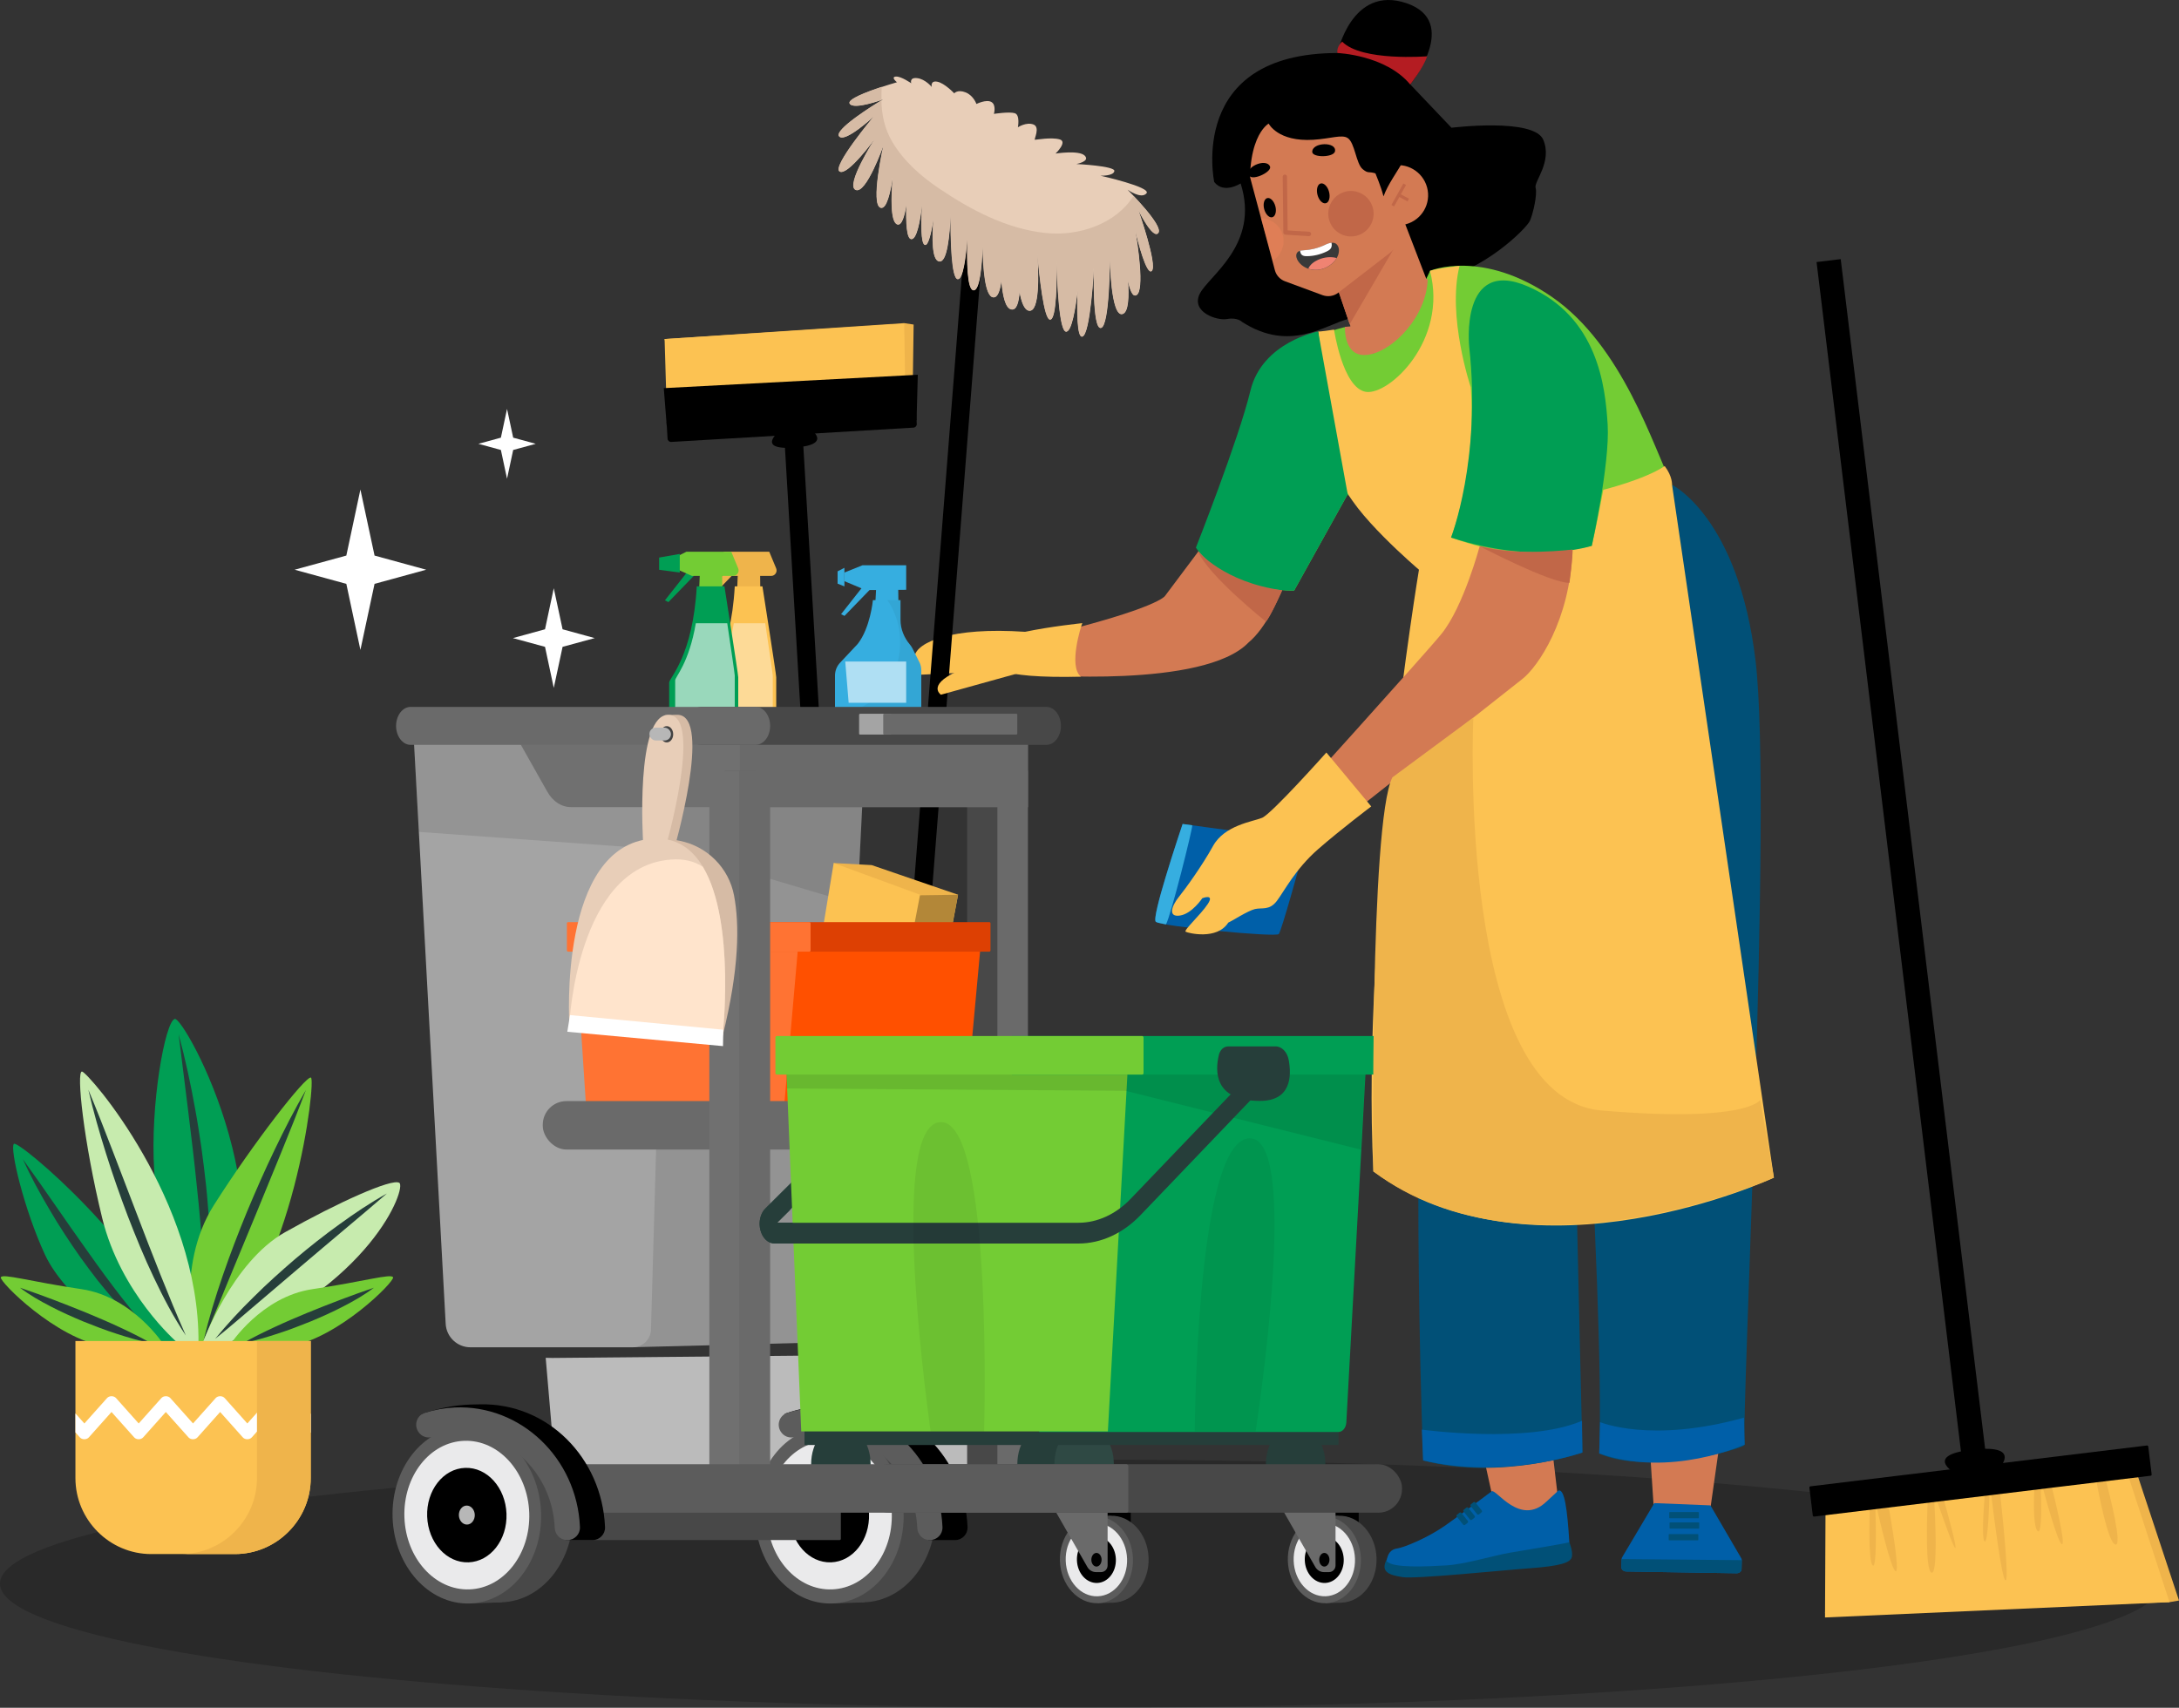 <?xml version="1.0" encoding="UTF-8"?><svg id="Layer_2" xmlns="http://www.w3.org/2000/svg" xmlns:xlink="http://www.w3.org/1999/xlink" viewBox="0 0 318.92 250"><rect x="0" y="0" width="318.92" height="250" fill="#333333" stroke="none"/><defs><style>.cls-1{fill:#f08459;}.cls-1,.cls-2,.cls-3,.cls-4,.cls-5,.cls-6,.cls-7,.cls-8,.cls-9,.cls-10,.cls-11,.cls-12,.cls-13,.cls-14,.cls-15,.cls-16,.cls-17,.cls-18,.cls-19,.cls-20,.cls-21,.cls-22,.cls-23,.cls-24,.cls-25,.cls-26,.cls-27,.cls-28,.cls-29,.cls-30,.cls-31,.cls-32,.cls-33,.cls-34,.cls-35,.cls-36,.cls-37,.cls-38,.cls-39,.cls-40,.cls-41,.cls-42,.cls-43,.cls-44,.cls-45,.cls-46{stroke-width:0px;}.cls-2{fill:#707070;}.cls-3{fill:#606060;}.cls-4{fill:#99d8bb;}.cls-5{fill:#e8ceb8;}.cls-6{fill:#6a6a6a;}.cls-47,.cls-36{fill:#fcc252;}.cls-7{opacity:.05;}.cls-8{fill:#2dbdbf;}.cls-10{fill:#383939;}.cls-11{fill:#939393;}.cls-12{fill:#bbb;}.cls-13{fill:#b7b7b7;}.cls-14{fill:#2f4944;}.cls-15{fill:#dfdfdf;}.cls-16{opacity:.2;}.cls-17{fill:#ffe4cc;}.cls-18{fill:#c16748;}.cls-19{fill:#c7ebae;}.cls-20{fill:#263e3a;}.cls-21{fill:#dd4003;}.cls-22{fill:#d37a53;}.cls-23{fill:#f08372;}.cls-48{opacity:.4;}.cls-24{fill:#fff;}.cls-25{fill:#484848;}.cls-26{fill:#afdff3;}.cls-27{fill:#d6bba5;}.cls-28{fill:#005fa8;}.cls-29{fill:#b38738;}.cls-30{fill:#fdda97;}.cls-31{fill:#5c5c5c;}.cls-32{fill:#ff7333;}.cls-49{clip-path:url(#clippath);}.cls-33{fill:#73cc34;}.cls-34{fill:#36aee0;}.cls-35{opacity:.06;}.cls-37{fill:#ff5000;}.cls-38{fill:#424242;}.cls-39{fill:#acacac;}.cls-40{fill:#efb44b;}.cls-41{fill:#eaeaeb;}.cls-42{fill:#009e54;}.cls-43{fill:#015077;}.cls-44{opacity:.1;}.cls-45{fill:#b41c22;}.cls-46{fill:#a4a4a4;}</style><clipPath id="clippath"><path class="cls-36" d="M11.04,196.31v20.07c0,6.12,5,11.12,11.1,11.12h12.24c6.11,0,11.1-5.01,11.1-11.12v-20.07H11.04Z"/></clipPath></defs><g id="Layer_1-2"><ellipse class="cls-16" cx="158.17" cy="231.83" rx="158.17" ry="18.17"/><polygon class="cls-22" points="216.73 211.34 218.69 220.24 220.87 224.6 228.26 221.3 227.2 212.3 216.73 211.34"/><path class="cls-43" d="M229.67,225.72s.57,1.35.39,2.19c-.17.84-1.69,1.34-6.08,1.66-4.39.32-16.8,1.62-18.75,1.3-1.95-.32-3.36-.75-2.13-2.85,7.14.01,26.57-2.3,26.57-2.3Z"/><path class="cls-28" d="M228.09,218.19c.91-.25,1.3,2.8,1.6,7.58-1.01.26-6.14,1.1-8.64,1.52-2.51.42-6.6,1.71-9.4,1.87-2.81.16-7.86.43-8.69-.63.11-1.09.62-1.74,1.56-1.86.93-.12,4.36-1.5,6.99-3.34,2.64-1.84,6.15-4.55,6.82-5.02.61-.43,4.15,5.23,8.02,1.5l1.75-1.62Z"/><path class="cls-43" d="M215.28,220.21c-.08.07-.1.19-.03.27l.94,1.18c.07.08.19.1.27.03l.38-.3c.08-.07.1-.19.03-.27l-.94-1.18c-.07-.08-.19-.1-.27-.03l-.38.3Z"/><path class="cls-43" d="M214.24,221c-.08.07-.1.19-.03.27l.94,1.18c.07.08.19.1.27.03l.38-.3c.08-.07.1-.19.03-.27l-.94-1.18c-.07-.08-.19-.1-.27-.03l-.38.3Z"/><path class="cls-43" d="M213.24,221.74c-.08.07-.1.19-.03.27l.94,1.18c.07.08.19.1.27.03l.38-.3c.08-.07.1-.19.03-.27l-.94-1.18c-.07-.08-.19-.1-.27-.03l-.38.3Z"/><polygon class="cls-22" points="240.57 198.23 242.02 220.36 250.38 220.49 253.54 198.23 240.57 198.23"/><path class="cls-28" d="M242.12,220.05l-4.71,7.93c-.05.08-.07.16-.07.25l-.03,1.21c0,.33.31.6.72.61l16.12.26c.4,0,.74-.26.75-.59l.03-1.34c0-.1-.03-.2-.08-.28l-4.51-7.73-8.22-.33Z"/><path class="cls-43" d="M254.14,230.31l-16.12-.26c-.4,0-.73-.28-.72-.61l.03-1.21,17.59.16-.03,1.34c0,.33-.34.59-.75.59Z"/><rect class="cls-43" x="244.31" y="221.36" width="4.34" height=".91" rx=".08" ry=".08" transform="translate(492.96 443.62) rotate(180)"/><rect class="cls-43" x="244.35" y="222.87" width="4.34" height=".91" rx=".08" ry=".08" transform="translate(493.05 446.64) rotate(180)"/><rect class="cls-43" x="244.22" y="224.59" width="4.34" height=".91" rx=".08" ry=".08" transform="translate(492.79 450.08) rotate(180)"/><path class="cls-28" d="M180.44,121.62l-7.35-.99s-4.63,13.66-3.93,14.31c.69.66,17.6,2.31,18.01,1.79.41-.51,3.21-10.7,3.21-10.7l-9.94-4.41Z"/><path class="cls-34" d="M174.5,120.81l-1.41-.19s-1.37,4.05-2.5,7.82c-.96,3.18-1.75,6.19-1.43,6.49.11.11.66.24,1.49.39.7-1.15,3.97-14.27,3.85-14.51Z"/><path class="cls-9" d="M177.72,26.67s-4.06-18.89,18.03-18.91c0,0,2.07-9.99,10.08-7.3,8.02,2.69.58,11.9.58,11.9l6.03,6.34s12.05-1.49,13.43,1.75c1.37,3.24-1.4,6.15-1.12,7.04.28.88-.34,3.7-.82,4.81-.48,1.12-6.99,7.62-14.15,8.75,0,0-8.86,4.77-12.33,5.61-3.47.84-8.57,5.01-15.65.47,0,0-.68-.71-2.19-.43-1.51.28-5.3-1.02-4.03-3.66,1.27-2.64,8.86-7.2,6-16.19,0,0-2.43,1.59-3.84-.18Z"/><path class="cls-9" d="M184.74,32.83l-2.66-6.8c-2.72-4.9-6.48-10.1,4.28-13.69,2.64-4.51,7.11-1.28,12.17.02.53.13,1.96-1.5,2.46-1.29,5.34,2.17,9.5,4.29,10.37,10,.31,2.06-.96,10.4-3.79,10.32l-22.82,1.45Z"/><path class="cls-22" d="M203.85,28.08l5.76,14.97s-1.72,2.67-5.64,4.11c-4.72,1.74-6.2.93-6.2.93l-3.22-9.42-1.66-5.05,10.96-5.55Z"/><polygon class="cls-18" points="203.92 36.54 197.54 47.47 194.56 38.69 203.92 36.54"/><path class="cls-22" d="M198.78,13.5l5.58,20.94c.25.94-.09,1.92-.85,2.52l-7.65,5.9c-.65.5-1.51.63-2.29.35l-5.49-2.03c-.73-.27-1.29-.87-1.49-1.63l-.19-.72-2.23-8.37-1.3-4.86c-1.08-4.05,1.33-8.2,5.37-9.28l10.54-2.81Z"/><g class="cls-48"><path class="cls-1" d="M187.64,34.07c.59,1.5,0,3.18-1.31,4.09l-1.78-6.23c1.35.05,2.58.85,3.09,2.14Z"/></g><path class="cls-18" d="M191.69,34.55s-.08.02-.13.02l-3.44-.22c-.16-.01-.29-.15-.29-.31l-.09-8.17c0-.17.14-.32.31-.32.17,0,.32.14.32.31l.09,7.87,3.15.2c.17.01.3.16.29.33,0,.13-.09.23-.21.28Z"/><path class="cls-22" d="M200.38,29.71c.63,2.35,3.04,3.75,5.38,3.12,2.35-.63,3.74-3.04,3.11-5.39-.63-2.35-3.04-3.75-5.38-3.12-2.35.63-3.74,3.04-3.11,5.39Z"/><path class="cls-9" d="M182.86,25.75c.57.73,3.4-.64,3.01-1.41-.64-1.29-3.92.25-3.01,1.41Z"/><path class="cls-9" d="M195.39,22.16c-.19.91-3.33.94-3.33.07,0-1.44,3.62-1.52,3.33-.07Z"/><path class="cls-18" d="M200.84,30.14c.63,1.72-.25,3.64-1.97,4.27-1.72.63-3.63-.25-4.26-1.98-.63-1.72.25-3.64,1.97-4.27,1.72-.63,3.63.25,4.26,1.98Z"/><path class="cls-9" d="M194.52,28.08c.21.8,0,1.55-.46,1.67-.47.12-1.02-.42-1.23-1.22-.21-.8,0-1.55.46-1.67.47-.12,1.02.42,1.23,1.22Z"/><path class="cls-9" d="M186.66,30.18c.21.77,0,1.5-.44,1.62-.45.12-.98-.41-1.19-1.18-.21-.77,0-1.5.44-1.62.45-.12.98.41,1.19,1.18Z"/><path class="cls-10" d="M195.84,37.35c-.05.15-.12.29-.2.43-.53.91-1.6,1.6-2.72,1.72-.49.05-.99-.01-1.44-.16-.72-.25-1.33-.74-1.63-1.37-.17-.36-.22-.86.14-1.13.08-.06.19-.1.28-.13.18-.04.39-.05.58-.07,1.05-.06,2.1-.32,3.05-.78.34-.17.68-.29.98-.32.31-.03.57.03.76.23.4.41.39,1.04.2,1.59Z"/><path class="cls-24" d="M194.88,35.53c.05.26.06.53-.06.76-.13.25-.39.4-.64.52-.91.44-1.92.69-2.93.69-.24,0-.5-.02-.69-.17-.19-.15-.25-.39-.28-.63.18-.04.39-.05.58-.07,1.05-.06,2.1-.32,3.05-.78.34-.17.68-.29.98-.32Z"/><path class="cls-23" d="M195.64,37.77c-.53.91-1.6,1.6-2.72,1.72-.49.05-.99-.01-1.44-.16.25-.59.83-1.03,1.44-1.3.85-.38,1.84-.5,2.72-.26Z"/><polygon class="cls-18" points="204.04 30.22 203.65 30 205.4 26.86 205.79 27.08 204.04 30.22"/><rect class="cls-18" x="205.19" y="28.13" width=".45" height="1.56" transform="translate(82.76 196.2) rotate(-61.76)"/><path class="cls-9" d="M185.68,18.09s1.34,2.7,6.55,2.37c2.53-.16,4.16-.81,5.01-.26,1.07.68,1.22,3.77,2.21,4.57.85.69.81.28,1.86.61.05.18.79,1.82,1.18,3.37,1.27-3.53,5.36-7.08,3.71-10.45-1.23-2.5-3.01-4.75-5.3-6.32-2.29-1.58-5.1-2.45-7.86-2.22-2.38.2-4.65,1.2-6.57,2.63-3.17,2.36-3.14,4.05-3.92,7.92-.79,3.87-.23,6.84.7,10.82-1.42-11.01,2.44-13.04,2.44-13.04Z"/><path class="cls-45" d="M195.74,7.76s7.05.26,10.66,4.61c0,0,1.92-2.41,2.48-4.13,0,0-9.6.78-12.43-2.14,0,0-.84.63-.71,1.67Z"/><path class="cls-22" d="M190.76,76.65s-2.95,13.2-8.03,17.41c-6.5,6.77-31.49,4.69-31.49,4.69,0,0-17.13-.77-17.5-1.51-1.3-1,1.73-1.92,1.73-1.92l-.98.39s-.13-.58,1.6-1.26,10.11-2.61,16.96-1.41c16.54-4.02,17.47-5.81,17.47-5.81l9.82-13.11,10.43,2.54Z"/><path class="cls-36" d="M158.41,91.22c-.19.43-2.07,6.35-.21,7.83-5.8.18-10.56-.26-10.58-.81,0-.25-5.43.68-6.91,0,.12-.67.45.21.45.21,0,0-6.69.36-7.68.36s-1.1-1.45.38-2.73c.31-2.04,5.37-4.33,16.17-3.59,3.75-.79,8.38-1.27,8.38-1.27Z"/><path class="cls-43" d="M211.3,83.12s-5.67,56.22-3,130.68c11.33,2.97,23.31-1.16,23.31-1.16,0,0-2.46-101.59-2.09-101.59s0,2.23,0,2.23c0,0,5.46,77.09,4.54,99.5,7.08,3.23,21.37-.71,21.29-1.29-.53-3.75,4.1-93.66,1.6-114.72-2.5-21.06-12.22-25.79-12.22-25.79l-33.43,12.15Z"/><path class="cls-33" d="M209.3,39.65s-4.02,9.01-8.16,12.02c-4.09.78-2.99-3.13-3.89-3.82-.62-.18-8.53,2.72-8.53,2.72,0,0-1.14,1.71-2.83,5.48-1.69,3.77-6.51,20.64-10.4,24.16,7.13,6.77,13.92,6.24,13.92,6.24l7.84-14.1s4.88,6.22,14.04,10.76c18.52,2.32,27.5-3.8,33.43-12.15-2.78-5.66-7.25-20.35-17.53-27.46-10.28-7.11-17.89-3.86-17.89-3.86Z"/><path class="cls-36" d="M195.25,48.25s1.26,8.55,4.65,9.11c3.4.56,12.06-7.57,9.39-17.71.92-.24,1.07-.33,4.33-.73-1.85,7.38,1.64,17.76,1.64,17.76,0,0,1.06,11.32-2.89,22.02,3.82,1.28,10.15,3.56,20.6,1.21.87-3.77,1.69-8.21,1.69-8.21,0,0,5.98-1.47,8.99-3.47,1.16,1.53,1.07,2.74,1.07,2.74l14.91,101.43s-34.93,16.34-58.62-.91c-1.84-36.92,6.67-88.09,6.67-88.09,0,0-10.06-8.54-11.18-12.9-1.13-4.36-3.57-21.98-3.57-21.98,0,0,.2.07,2.33-.27Z"/><path class="cls-22" d="M230.16,80.44c-.35,10.39-5.11,17.21-7.34,18.95-2.22,1.74-30.51,24.07-30.51,24.07l-4.6-4.64s20.86-23.06,23.26-26.02c3.24-3.99,5.6-12.85,5.6-12.85,4.76.97,8.53,1.22,13.59.48Z"/><path class="cls-36" d="M200.7,118.05s-4.48,3.38-7.79,6.27c-3.31,2.89-4.94,6.13-6.03,7.57-1.1,1.44-2.17.94-3.22,1.19-1.04.25-3.44,1.81-3.89,1.98-1.64,2.59-5.86,1.54-6.23,1.34-.37-.19,2.18-2.47,3.23-4.06,1.05-1.58-.8-.85-.8-.85,0,0-1.5,2.28-3.29,2.54-1.79.26-1.16-1.45-.18-2.68.98-1.22,3.37-4.49,5.05-7.52,1.68-3.03,5.77-3.54,7.17-4.11,1.4-.57,9.41-9.56,9.41-9.56l6.56,7.89Z"/><polygon class="cls-24" points="81.05 86.11 82.34 92.12 87.04 93.41 82.34 94.69 81.05 100.7 79.77 94.69 75.07 93.41 79.77 92.12 81.05 86.11"/><polygon class="cls-24" points="74.21 59.86 75.11 64.07 78.41 64.97 75.11 65.87 74.21 70.08 73.31 65.87 70.02 64.97 73.31 64.07 74.21 59.86"/><polygon class="cls-24" points="52.75 71.66 54.82 81.33 62.38 83.4 54.82 85.47 52.75 95.14 50.69 85.47 43.12 83.4 50.69 81.33 52.75 71.66"/><polygon class="cls-40" points="100.23 62.72 97.27 49.63 132.33 47.3 133.72 47.51 133.53 60.84 100.23 62.72"/><polygon class="cls-36" points="97.65 62.39 97.27 49.63 132.34 47.38 132.56 60.82 97.65 62.39"/><rect class="cls-9" x="118.73" y="63.19" width="2.7" height="134.8" transform="translate(-7.49 7.31) rotate(-3.38)"/><path class="cls-9" d="M114.31,62.91s-4.02,3.03,1.95,2.61c5.97-.42,2.15-2.85,2.15-2.85l-4.1.24Z"/><path class="cls-9" d="M98.11,60.28h35.52c.28,0,.51.23.51.51v2.35c0,.28-.23.51-.51.51h-35.52c-.28,0-.51-.23-.51-.51v-2.35c0-.28.23-.51.51-.51Z" transform="translate(-3.45 6.94) rotate(-3.38)"/><polygon class="cls-9" points="97.59 62.4 97.15 56.82 134.33 54.86 134.15 61.54 97.59 62.4"/><polygon class="cls-40" points="107.87 86.77 108.04 82.75 111.24 82.75 111.28 86.77 107.87 86.77"/><polygon class="cls-40" points="106.25 83.6 102.88 87.88 103.39 88.14 107.32 84.07 106.25 83.6"/><path class="cls-36" d="M111.58,85.84h-4.04c-.59,10.34-4.04,13.38-4.04,14.08v4.95c0,1.51-.29,2.74,1.22,2.74h7.17c1.51,0,1.72-1.23,1.72-2.74v-5.73c0-.43-2.02-13.3-2.02-13.3Z"/><path class="cls-30" d="M107.4,91.24c-1,5.88-3.02,7.84-3.02,8.36v4.46c0,1.36-.25,2.46,1.05,2.46h6.18c1.3,0,1.49-1.1,1.49-2.46v-5.16c0-.22-.6-4.32-1.1-7.66h-4.6Z"/><path class="cls-40" d="M106.87,84.32l-2.87-1.27v-1.27l2.02-1.01h6.57l1.01,2.43c.22.53-.17,1.11-.74,1.11h-5.99Z"/><polygon class="cls-15" points="104.51 81.09 102.5 81.62 102.5 83.41 104.51 83.81 104.51 81.09"/><polygon class="cls-33" points="102.31 86.77 102.48 82.75 105.68 82.75 105.72 86.77 102.31 86.77"/><polygon class="cls-42" points="100.69 83.6 97.32 87.88 97.83 88.14 101.77 84.07 100.69 83.6"/><path class="cls-42" d="M106.02,85.84h-4.04c-.59,10.34-4.04,13.38-4.04,14.08v4.95c0,1.51-.29,2.74,1.22,2.74h7.17c1.51,0,1.72-1.23,1.72-2.74v-5.73c0-.43-2.02-13.3-2.02-13.3Z"/><path class="cls-4" d="M101.84,91.24c-1,5.88-3.02,7.84-3.02,8.36v4.46c0,1.36-.25,2.46,1.05,2.46h6.18c1.3,0,1.49-1.1,1.49-2.46v-5.16c0-.22-.6-4.32-1.1-7.66h-4.6Z"/><path class="cls-33" d="M101.31,84.32l-2.87-1.27v-1.27l2.02-1.01h6.57l1.01,2.43c.22.53-.17,1.11-.74,1.11h-5.99Z"/><polygon class="cls-42" points="99.49 81.09 96.47 81.62 96.47 83.41 99.49 83.81 99.49 81.09"/><rect class="cls-9" x="136.65" y="25.5" width="2.7" height="134.8" transform="translate(7.7 -10.53) rotate(4.49)"/><path class="cls-5" d="M165.05,27.78s1.99,1.43,2.75.52c.76-.9-6.73-2.58-6.73-2.58,0,0,1.91.07,2.03-.68.12-.75-5.56-1.03-5.56-1.03,0,0,2.05-.37,1.23-1.22-.83-.85-4.28-.31-4.28-.31,0,0,1.83-1.74.59-2.08-1.24-.34-3.42.07-3.61.06-.19-.01.83-1.84-.22-2.24-1.05-.39-2.27.41-2.27.41,0,0,.35-1.82-.46-2.06-.81-.25-3.05.1-3.05.1,0,0,.38-1.31-.37-1.74-.74-.43-2.19.29-2.19.29,0,0-.42-1.24-1.59-1.7-1.17-.46-1.66.14-1.66.14,0,0-1.41-1.5-2.48-1.7-1.06-.2-.81.77-.81.77,0,0-.93-1.15-2.12-1.29-1.19-.15-.88.75-.88.75,0,0-1.51-1.06-2.27-.98-.77.08.18.83.18.83,0,0-7.48,2.14-6.92,3.13.56.99,4.86-.6,4.86-.6,0,0-7.21,4.31-6.4,5.38.81,1.07,5.11-2.93,5.11-2.93,0,0-6.19,7.38-5.03,8.09,1.15.71,5.15-4.78,5.15-4.78,0,0-4.35,6.78-2.81,7.47,1.53.69,4.07-6.49,4.07-6.49,0,0-1.95,8.68-.4,9.11.87.24,1.44-2.28,1.77-4.53-.25,2.88-.36,6.6.65,6.96.65.23,1.07-1.14,1.34-2.89-.08,2.61.03,5.03.73,5.05.78.02,1.28-2.56,1.57-5.07-.16,2.73-.19,5.67.39,5.91.5.2.94-1.66,1.27-3.75-.22,2.87-.21,5.87.77,6.16,1.24.38,1.62-3.86,1.74-6.91-.02,3.68.11,9.45,1.05,9.52.77.05,1.19-3.16,1.41-6.04-.1,3.41-.04,7.56.88,7.67.92.1,1.24-3.48,1.35-6.49.05,3.28.35,7.4,1.55,7.52.66.07,1.01-1,1.2-2.46.17,2.21.58,4.07,1.46,4.23.75.14,1.08-1,1.2-2.58.27,1.53.7,2.68,1.39,2.77,1.57.2,1.4-5.43,1.2-8.43.29,3.27.97,9.76,1.88,9.73.97-.03.98-6.13.95-8.57.07,2.8.35,10.56,1.45,10.33.77-.16,1.32-3.38,1.63-6.09-.12,3.09-.09,6.96.66,6.82,1.22-.23,1.72-10.16,1.72-10.16,0,0-.26,9.18,1.03,8.89,1.29-.29,1.3-10.23,1.3-10.23,0,0,.13,8.81,1.89,8.18.86-.31.92-2.61.76-4.88.29,1.41.7,2.48,1.27,2.11,1.16-.76.16-7.41-.22-9.53.41,1.8,1.7,6.69,2.43,6.01.88-.83-1.96-8.91-1.96-8.91,0,0,2.16,4.41,2.93,3.33.77-1.09-4.49-6.29-4.49-6.29Z"/><path class="cls-27" d="M129.01,14.62c-.01-.63,0-1.27.04-1.91-2.16.71-5.06,1.81-4.7,2.44.49.87,3.83-.24,4.67-.54Z"/><path class="cls-27" d="M165.91,28.67c-2.59,4.12-8.02,5.95-12.86,5.44-5.72-.6-10.98-3.39-15.68-6.57-2.67-1.81-5.15-4.01-6.8-6.82-1.14-1.94-1.52-3.97-1.57-6.04-1.13.69-6.94,4.3-6.21,5.26.81,1.07,5.11-2.93,5.11-2.93,0,0-6.19,7.38-5.03,8.09,1.15.71,5.15-4.78,5.15-4.78,0,0-4.35,6.78-2.81,7.47,1.53.69,4.07-6.49,4.07-6.49,0,0-1.95,8.68-.4,9.11.87.24,1.44-2.28,1.77-4.53-.25,2.88-.36,6.6.65,6.96.65.23,1.07-1.14,1.34-2.89-.08,2.61.03,5.03.73,5.05.78.02,1.28-2.56,1.57-5.07-.16,2.73-.19,5.67.39,5.91.5.2.94-1.66,1.27-3.75-.22,2.87-.21,5.87.77,6.16,1.24.38,1.62-3.86,1.74-6.91-.02,3.68.11,9.45,1.05,9.52.77.05,1.19-3.16,1.41-6.04-.1,3.41-.04,7.56.88,7.67.92.1,1.24-3.48,1.35-6.49.05,3.28.35,7.4,1.55,7.52.66.07,1.01-1,1.2-2.46.17,2.21.58,4.07,1.46,4.23.75.14,1.08-1,1.2-2.58.27,1.53.7,2.68,1.39,2.77,1.57.2,1.4-5.43,1.2-8.43.29,3.27.97,9.76,1.88,9.73.97-.03.98-6.13.95-8.57.07,2.8.35,10.56,1.45,10.33.77-.16,1.32-3.38,1.63-6.09-.12,3.09-.09,6.96.66,6.82,1.22-.23,1.72-10.16,1.72-10.16,0,0-.26,9.18,1.03,8.89,1.29-.29,1.3-10.23,1.3-10.23,0,0,.13,8.81,1.89,8.18.86-.31.92-2.61.76-4.88.29,1.41.7,2.48,1.27,2.11,1.16-.76.16-7.41-.22-9.53.41,1.8,1.7,6.69,2.43,6.01.88-.83-1.96-8.91-1.96-8.91,0,0,2.16,4.41,2.93,3.33.57-.8-2.17-3.86-3.63-5.4Z"/><polygon class="cls-34" points="128.09 88.79 128.25 85.77 131.46 85.77 131.5 88.79 128.09 88.79"/><polygon class="cls-34" points="126.47 85.63 123.1 89.91 123.6 90.16 127.54 86.09 126.47 85.63"/><path class="cls-34" d="M134.54,96.9l-.98-1.96c-.1-.2-.22-.38-.36-.55-.87-1.02-1.4-2.29-1.4-3.64v-2.9h-4.04s-.38,4.09-2.24,6.43l-2.57,2.74c-.48.51-.74,1.18-.74,1.88v4.95c0,1.51,1.22,2.74,2.73,2.74h7.17c1.51,0,2.73-1.23,2.73-2.74v-5.73c0-.43-.1-.84-.29-1.22Z"/><path class="cls-7" d="M134.54,96.9l-.98-1.96c-.1-.2-.22-.38-.36-.55-.87-1.02-1.4-2.29-1.4-3.64v-2.9h-1.93c2.66,3.79,2.55,9.53-.62,13.24-1.75,2.05-4.35,3.28-7,3.23.22,1.29,1.34,2.27,2.69,2.27h7.17c1.51,0,2.73-1.23,2.73-2.74v-5.73c0-.43-.1-.84-.29-1.22Z"/><polygon class="cls-34" points="126.69 86.38 123.59 85.08 123.59 83.81 126.23 82.75 132.63 82.75 132.63 86.34 126.69 86.38"/><polygon class="cls-34" points="123.59 83.12 122.59 83.64 122.59 85.44 123.59 85.84 123.59 83.12"/><polygon class="cls-26" points="123.71 96.84 132.63 96.84 132.63 102.88 124.21 102.88 123.71 96.84"/><path class="cls-9" d="M198.86,220.01v9.16c0,.54-.43.97-.97.97h-.72c-.52,0-1-.28-1.26-.73l-5.14-8.98,8.09-.42Z"/><polygon class="cls-12" points="79.87 198.8 117.84 198.45 145.52 199.44 143.55 217.1 92.25 215.74 79.87 198.8"/><polygon class="cls-12" points="79.87 198.8 81.51 217.9 105.17 216.84 106.02 200.64 79.87 198.8"/><path class="cls-25" d="M190.78,228.44c.12,3.51,2.62,6.27,5.57,6.17,2.95-.1,5.24-3.04,5.12-6.55-.12-3.51-2.62-6.27-5.57-6.17-2.95.1-5.24,3.04-5.12,6.55Z"/><polygon class="cls-25" points="194.05 234.69 196.34 234.61 195.89 221.89 194.75 221.93 193.6 221.97 194.05 234.69"/><path class="cls-31" d="M188.49,228.52c.12,3.51,2.62,6.27,5.57,6.17,2.95-.1,5.24-3.04,5.12-6.55-.12-3.51-2.62-6.27-5.57-6.17-2.95.1-5.24,3.04-5.12,6.55Z"/><ellipse class="cls-41" cx="193.83" cy="228.33" rx="4.49" ry="5.35" transform="translate(-7.89 6.94) rotate(-2.01)"/><path class="cls-9" d="M190.97,228.43c.07,1.88,1.4,3.35,2.97,3.3,1.58-.06,2.8-1.62,2.73-3.5-.07-1.88-1.4-3.35-2.97-3.3-1.58.06-2.8,1.62-2.73,3.5Z"/><path class="cls-39" d="M193.26,228.35c.01.38.28.67.6.66s.56-.33.55-.7c-.01-.38-.28-.67-.6-.66-.32.01-.56.33-.55.7Z"/><path class="cls-6" d="M195.47,220.01v9.16c0,.54-.43.97-.97.97h-.72c-.52,0-1-.28-1.26-.73l-5.14-8.98,8.09-.42Z"/><path class="cls-9" d="M194.58,228.33c0,.55-.34,1-.75,1s-.75-.45-.75-1,.34-1,.75-1,.75.45.75,1Z"/><path class="cls-9" d="M165.5,220.01v9.16c0,.54-.43.97-.97.97h-.72c-.52,0-1-.28-1.26-.73l-5.14-8.98,8.09-.42Z"/><path class="cls-25" d="M157.42,228.44c.12,3.51,2.62,6.27,5.57,6.17,2.95-.1,5.24-3.04,5.12-6.55-.12-3.51-2.62-6.27-5.57-6.17-2.95.1-5.24,3.04-5.12,6.55Z"/><polygon class="cls-25" points="160.7 234.69 162.99 234.61 162.54 221.89 161.39 221.93 160.25 221.97 160.7 234.69"/><path class="cls-31" d="M155.13,228.52c.12,3.51,2.62,6.27,5.57,6.17,2.95-.1,5.24-3.04,5.12-6.55-.12-3.51-2.62-6.27-5.57-6.17-2.95.1-5.24,3.04-5.12,6.55Z"/><path class="cls-41" d="M155.98,228.49c.1,2.95,2.2,5.28,4.68,5.19,2.48-.09,4.41-2.55,4.3-5.51-.1-2.95-2.2-5.28-4.68-5.19-2.48.09-4.41,2.55-4.3,5.51Z"/><path class="cls-9" d="M157.62,228.43c.07,1.88,1.4,3.35,2.97,3.3,1.58-.06,2.8-1.62,2.73-3.5-.07-1.88-1.4-3.35-2.97-3.3-1.58.06-2.8,1.62-2.73,3.5Z"/><path class="cls-39" d="M159.9,228.35c.01.38.28.67.6.66s.56-.33.55-.7c-.01-.38-.28-.67-.6-.66-.32.01-.56.33-.55.7Z"/><path class="cls-6" d="M162.11,220.01v9.16c0,.54-.43.97-.97.97h-.72c-.52,0-1-.28-1.26-.73l-5.14-8.98,8.09-.42Z"/><path class="cls-25" d="M115.18,222.01c.25,7.14,5.32,12.76,11.32,12.55,6-.21,10.66-6.18,10.41-13.32-.25-7.14-5.32-12.76-11.32-12.55-6,.21-10.66,6.18-10.41,13.32Z"/><polygon class="cls-25" points="121.85 234.73 126.5 234.56 125.59 208.69 123.26 208.77 120.93 208.86 121.85 234.73"/><path class="cls-31" d="M110.52,222.18c.25,7.14,5.32,12.76,11.32,12.55,6-.21,10.66-6.18,10.41-13.32-.25-7.14-5.32-12.76-11.32-12.55-6,.21-10.66,6.18-10.41,13.32Z"/><path class="cls-41" d="M112.25,222.12c.21,6.01,4.48,10.73,9.52,10.55,5.05-.18,8.96-5.19,8.75-11.2-.21-6.01-4.48-10.73-9.52-10.55-5.05.18-8.96,5.19-8.75,11.2Z"/><path class="cls-9" d="M115.58,222c.14,3.82,2.84,6.82,6.05,6.71,3.21-.11,5.7-3.3,5.56-7.12-.14-3.82-2.84-6.82-6.05-6.71-3.21.11-5.7,3.3-5.56,7.12Z"/><path class="cls-39" d="M120.22,221.83c.03.77.57,1.37,1.21,1.35.64-.02,1.14-.66,1.12-1.43-.03-.77-.57-1.37-1.21-1.35-.64.02-1.14.66-1.12,1.43Z"/><path class="cls-9" d="M122.91,209.78c-.53-.46-1.22-.75-1.97-.78-1.08-.04-2.16-.03-3.24,0-.22-.91-3.63-1.78-2.69-2.09,3.97-1.34,6.76-1.3,8.27-1.33,9.97-.24,17.88,7.86,18.33,17.92,0,.02,0,.05,0,.07.04,1.03-.8,1.88-1.83,1.88h-3.73c-.98,0,1.46-.79,1.42-1.77,0,0,0-.01,0-.02-.34-7.81-6.06-13.94-13.43-13.94-.2,0-.39,0-.59.01-.18,0-.36.03-.54.04Z"/><rect class="cls-25" x="82.55" y="220.4" width="40.52" height="5.05" rx=".19" ry=".19"/><path class="cls-31" d="M120.36,209.73c-.2,0-.39,0-.59.01-1.19.05-2.33.26-3.41.61-.79.25-1.65-.07-2.09-.78,0-.01-.01-.02-.02-.03-.63-1.02-.14-2.36,1-2.72,1.38-.44,2.84-.71,4.36-.78,9.65-.43,17.88,7.4,18.33,17.46,0,.02,0,.05,0,.07.04,1.03-.8,1.88-1.83,1.88h-.05c-.98,0-1.76-.79-1.81-1.77,0,0,0-.01,0-.02-.34-7.81-6.52-13.94-13.89-13.94Z"/><rect class="cls-3" x="143.77" y="112.84" width="4.45" height="102.78"/><polygon class="cls-11" points="89.47 105.71 92.61 197.22 122.3 196.46 126.81 105.69 89.47 105.71"/><path class="cls-46" d="M60.45,106.09l4.78,87.7c.1,1.93,1.7,3.44,3.62,3.44h23.76c1.45,0,2.63-1.15,2.67-2.6l2.51-88.36-37.34-.17Z"/><polygon class="cls-44" points="61.31 121.78 98.64 124.47 125.51 132.45 126.81 106.26 89.47 106.09 89.48 106.22 60.45 106.09 61.31 121.78"/><polygon class="cls-40" points="125.73 137.71 122.02 126.34 127.58 126.64 140.22 130.98 139.04 137.3 125.73 137.71"/><polygon class="cls-29" points="125.73 137.56 128.09 131.15 140.22 130.98 139.04 137.15 125.73 137.56"/><polygon class="cls-36" points="120.17 137.56 122.02 126.34 134.66 130.98 133.48 137.15 120.17 137.56"/><rect class="cls-25" x="141.55" y="112.84" width="4.45" height="102.78"/><path class="cls-2" d="M75.38,107.52l4.72,8.37c.8,1.42,2.07,2.26,3.42,2.26h66.92v-10.63h-75.06Z"/><path class="cls-37" d="M105.17,136.02l1.78,27.16h33.51c.47,0,.86-.47.89-1.08l2.2-23.94c.06-1.08-.6-2.01-1.43-2.01l-36.95-.12Z"/><path class="cls-32" d="M84.08,136.06l1.67,25.51c.06.95.85,1.7,1.81,1.7h25.73c.77,0,1.41-.59,1.48-1.35l2.25-25.7-32.93-.15Z"/><rect class="cls-21" x="103.74" y="134.99" width="41.23" height="4.32" rx=".17" ry=".17"/><rect class="cls-32" x="82.97" y="134.99" width="35.67" height="4.32" rx=".17" ry=".17"/><rect class="cls-6" x="108.27" y="107.52" width="42.18" height="10.63"/><rect class="cls-6" x="79.44" y="161.19" width="66.55" height="7.09" rx="3.46" ry="3.46"/><rect class="cls-3" x="106.05" y="112.84" width="4.45" height="102.78"/><path class="cls-25" d="M153.15,109.04h-50.49c-1.17,0-2.13-1.25-2.13-2.78h0c0-1.53.96-2.78,2.13-2.78h50.49c1.17,0,2.13,1.25,2.13,2.78h0c0,1.53-.96,2.78-2.13,2.78Z"/><path class="cls-6" d="M110.59,109.04h-50.49c-1.17,0-2.13-1.25-2.13-2.78h0c0-1.53.96-2.78,2.13-2.78h50.49c1.17,0,2.13,1.25,2.13,2.78h0c0,1.53-.96,2.78-2.13,2.78Z"/><rect class="cls-2" x="103.82" y="112.84" width="4.45" height="102.78"/><rect class="cls-6" x="108.27" y="112.84" width="4.45" height="102.78"/><rect class="cls-6" x="146" y="112.84" width="4.45" height="102.78"/><path class="cls-20" d="M157.83,182.03h-44.46c-.96,0-1.77-.77-2.08-1.96-.31-1.19-.01-2.45.75-3.21l15.84-15.75,1.4,2.42-15.54,15.46h44.09c2.77,0,5.49-1.25,7.65-3.51l17.41-18.19,1.45,2.37-17.41,18.19c-2.57,2.69-5.81,4.17-9.1,4.17Z"/><path class="cls-20" d="M127.42,214.31c0,3.15-1.95,5.7-4.35,5.7s-4.35-2.55-4.35-5.7,1.95-5.7,4.35-5.7,4.35,2.55,4.35,5.7Z"/><path class="cls-20" d="M193.98,214.31c0,3.15-1.95,5.7-4.35,5.7s-4.35-2.55-4.35-5.7,1.95-5.7,4.35-5.7,4.35,2.55,4.35,5.7Z"/><path class="cls-20" d="M157.6,214.31c0,3.15-1.95,5.7-4.35,5.7s-4.35-2.55-4.35-5.7,1.95-5.7,4.35-5.7,4.35,2.55,4.35,5.7Z"/><ellipse class="cls-14" cx="158.67" cy="214.31" rx="4.35" ry="5.7"/><rect class="cls-25" x="126.65" y="214.35" width="78.55" height="7.09" rx="3.46" ry="3.46"/><rect class="cls-31" x="79.44" y="214.35" width="85.7" height="7.09" rx=".27" ry=".27"/><rect class="cls-20" x="117.75" y="208.62" width="78.16" height="2.91" rx=".11" ry=".11"/><path class="cls-42" d="M149.77,153.01l2.32,56.62h43.8c.61,0,1.12-.62,1.16-1.41l2.88-52.43c.08-1.41-.78-2.61-1.86-2.61l-48.29-.16Z"/><polygon class="cls-33" points="114.94 152.84 117.27 209.54 162.15 209.54 165.25 152.92 114.94 152.84"/><path class="cls-44" d="M115.17,159.34l49.55.34,34.45,8.61.75-12.49c.08-1.42-.78-2.62-1.86-2.62l-48.29-.16v.12s-34.82-.12-34.82-.12l.23,6.33Z"/><rect class="cls-42" x="147.91" y="151.66" width="53.88" height="5.65" rx=".21" ry=".21"/><path class="cls-20" d="M179.71,153.18h6.98c.92,0,1.72.83,1.93,2,.43,2.36.35,5.98-4.21,5.98-6.83,0-6.56-4.5-6.01-6.74.18-.74.72-1.23,1.32-1.23Z"/><path class="cls-20" d="M182.9,157.3l-17.41,18.19c-2.16,2.26-4.88,3.51-7.65,3.51h-44.09l1.91-1.9h-3.8c-.61.77-.84,1.9-.56,2.98.31,1.19,1.12,1.96,2.08,1.96h44.46c3.3,0,6.53-1.48,9.1-4.17l17.41-18.19-1.45-2.37Z"/><rect class="cls-33" x="113.49" y="151.66" width="53.88" height="5.65" rx=".21" ry=".21"/><path class="cls-25" d="M62.12,222.01c.25,7.14,5.32,12.76,11.32,12.55,6-.21,10.66-6.18,10.41-13.32-.25-7.14-5.32-12.76-11.32-12.55-6,.21-10.66,6.18-10.41,13.32Z"/><polygon class="cls-25" points="68.79 234.73 73.44 234.56 72.52 208.69 70.2 208.77 67.87 208.86 68.79 234.73"/><path class="cls-31" d="M57.46,222.18c.25,7.14,5.32,12.76,11.32,12.55,6-.21,10.66-6.18,10.41-13.32-.25-7.14-5.32-12.76-11.32-12.55-6,.21-10.66,6.18-10.41,13.32Z"/><path class="cls-41" d="M59.19,222.12c.21,6.01,4.48,10.73,9.52,10.55,5.05-.18,8.96-5.19,8.75-11.2-.21-6.01-4.48-10.73-9.52-10.55-5.05.18-8.96,5.19-8.75,11.2Z"/><path class="cls-9" d="M62.52,222c.14,3.82,2.84,6.82,6.05,6.71,3.21-.11,5.7-3.3,5.56-7.12-.14-3.82-2.84-6.82-6.05-6.71-3.21.11-5.7,3.3-5.56,7.12Z"/><path class="cls-13" d="M67.16,221.83c.03.77.57,1.37,1.21,1.35.64-.02,1.14-.66,1.12-1.43-.03-.77-.57-1.37-1.21-1.35-.64.02-1.14.66-1.12,1.43Z"/><path class="cls-9" d="M69.85,209.78c-.53-.46-1.22-.75-1.97-.78-1.08-.04-2.16-.03-3.24,0-.22-.91-3.63-1.78-2.69-2.09,3.97-1.34,6.76-1.3,8.27-1.33,9.97-.24,17.88,7.86,18.33,17.92,0,.02,0,.05,0,.07.04,1.03-.8,1.88-1.83,1.88h-3.73c-.98,0,1.46-.79,1.42-1.77,0,0,0-.01,0-.02-.34-7.81-6.06-13.94-13.43-13.94-.2,0-.39,0-.59.01-.18,0-.36.03-.54.04Z"/><path class="cls-31" d="M67.3,209.73c-.2,0-.39,0-.59.01-1.19.05-2.33.26-3.41.61-.79.25-1.65-.07-2.09-.78,0-.01-.01-.02-.02-.03-.63-1.02-.14-2.36,1-2.72,1.38-.44,2.84-.71,4.36-.78,9.65-.43,17.88,7.4,18.33,17.46,0,.02,0,.05,0,.07.04,1.03-.8,1.88-1.83,1.88h-.05c-.98,0-1.76-.79-1.81-1.77,0,0,0-.01,0-.02-.34-7.81-6.52-13.94-13.89-13.94Z"/><ellipse class="cls-9" cx="160.48" cy="228.33" rx=".75" ry="1"/><path class="cls-46" d="M125.85,104.49h4.6v3.04h-4.6c-.06,0-.11-.05-.11-.11v-2.8c0-.07.05-.12.12-.12Z"/><rect class="cls-6" x="129.27" y="104.49" width="19.62" height="3.04" rx=".12" ry=".12"/><path class="cls-27" d="M95.45,123.39s-1.69-15.98,1.87-18.68c0,0,1.46-.09,1.93-.07,5.04.31-.62,19.82-.62,19.82l-3.19-1.07Z"/><path class="cls-5" d="M94.13,123.39s-1.23-19.05,3.8-18.74c5.04.31-.62,19.82-.62,19.82l-3.19-1.07Z"/><path class="cls-27" d="M97.78,122.75l1.68.33c4.05.8,7.22,3.97,7.98,8.03.79,4.19.78,10.65-1.66,20.47l-8-28.84Z"/><path class="cls-5" d="M83.33,149.86s-1.64-26.06,12.13-27.09c13.78-1.03,10.28,29.15,10.28,29.15l-22.41-2.06Z"/><path class="cls-17" d="M102.88,126.9c-1.22-.81-2.75-1.22-4.68-1.07-13.78,1.03-14.87,24.04-14.87,24.04l22.41,2.06s1.97-16.97-2.86-25.02Z"/><path class="cls-38" d="M98.53,107.49c0,.66-.42,1.19-.94,1.19s-.94-.53-.94-1.19.42-1.19.94-1.19.94.53.94,1.19Z"/><polygon class="cls-24" points="83.43 148.6 83.03 151.04 105.82 153.14 105.86 150.74 83.43 148.6"/><rect class="cls-13" x="95.05" y="106.52" width="3.15" height="1.88" rx=".92" ry=".92"/><path class="cls-35" d="M182.83,166.64c-7.04.34-7.87,34.86-7.97,42.91h8.92c1.34-9.06,5.96-43.24-.95-42.91Z"/><path class="cls-35" d="M137.56,164.27c-7.13.6-2.46,37.22-1.36,45.27h7.84c.18-8.05.66-45.87-6.48-45.27Z"/><path class="cls-22" d="M197.65,47.78l-.8.07s-.27,4.67,3.46,4.07c3.73-.6,8.52-5.74,8.65-11.07l-3.4-.27-7.92,7.2Z"/><path class="cls-36" d="M148.76,98.63l-11.05,3.07s-2.4-1.6,3.46-3.87c5.86-2.27,7.59.8,7.59.8Z"/><polygon class="cls-40" points="268.52 219.63 267.11 236.12 317.53 234.54 318.92 234.3 312.31 214.32 268.52 219.63"/><polygon class="cls-36" points="267.19 219.79 267.11 236.78 317.53 234.54 310.98 214.48 267.19 219.79"/><rect class="cls-9" x="276.59" y="37.51" width="3.56" height="178.25" transform="translate(-13.22 34.45) rotate(-6.92)"/><path class="cls-9" d="M286.8,216.07s-5.94-2.99,1.92-3.86c7.86-.87,3.47,3.2,3.47,3.2l-5.39.65Z"/><path class="cls-40" d="M290.48,225.65c-.49-.21-.12-5.29.05-7.34l.66-.08c-.06,2.51-.24,7.62-.71,7.42Z"/><path class="cls-40" d="M293.53,231.35c-.56-.14-1.73-9.59-2.16-13.14l1.3-.16c.34,3.04,1.45,13.44.86,13.3Z"/><path class="cls-40" d="M274.08,229.16c-.63-.62-.48-6.74-.41-8.8l.8-.1c.07,2.28.26,9.53-.38,8.9Z"/><path class="cls-40" d="M309.64,226.11c-1.06-.08-2.45-7.29-2.9-9.76l1.34-.16c.83,3.13,2.54,10,1.56,9.93Z"/><path class="cls-40" d="M282.7,230.22c-.94-.3-.67-8.16-.55-10.89l.93-.11c.16,2.84.57,11.31-.38,11.01Z"/><path class="cls-40" d="M298.21,224.12c-.68-.72-.54-4.94-.44-6.69l.9-.11c.09,2.2.24,7.52-.45,6.8Z"/><path class="cls-8" d="M269.66,225.88c0,.39,0,.73,0,1.01v-1.01Z"/><path class="cls-40" d="M277.46,230.01c-.66-.13-2.37-7.5-2.88-9.77l1.75-.21c.54,3.01,1.74,10.1,1.13,9.98Z"/><path class="cls-40" d="M301.8,226.05c-.55,0-2.3-6.35-2.95-8.75l1.32-.16c.61,2.42,2.18,8.91,1.63,8.91Z"/><path class="cls-40" d="M286.17,226.6c-.32-.1-2.12-5.29-2.84-7.41l1.03-.13c.62,2.19,2.13,7.63,1.81,7.54Z"/><rect class="cls-9" x="264.88" y="214.59" width="49.96" height="4.46" rx=".17" ry=".17" transform="translate(-24 36.49) rotate(-6.92)"/><path class="cls-42" d="M212.38,78.69s4.46-11.52,2.66-27.86c0,0-1.46-13.33,8.67-8.86,10.13,4.47,11.25,14.54,11.59,20.21.34,5.68-2.32,17.72-2.32,17.72,0,0-8.32,2.82-20.6-1.21Z"/><path class="cls-42" d="M192.92,48.52s-8.2,1.54-9.91,8.68c-1.72,7.14-7.98,22.97-7.98,22.97,0,0,3.95,6.3,14.38,6.29l7.84-14.1-4.33-23.84Z"/><path class="cls-28" d="M208.1,209.28s15.52,2.13,23.44-1.29l.06,4.64s-11.27,4-23.31,1.16l-.19-4.52Z"/><path class="cls-28" d="M234.18,208.18s7.41,3.16,21.06-.65l.11,3.94s-10.93,4.97-21.29,1.29l.13-4.58Z"/><path class="cls-18" d="M230.16,80.44s-8.14,1.03-13.59-.48c0,0,10.31,5.41,13.14,5.36,0,0,.51-3.87.45-4.88Z"/><path class="cls-18" d="M175.32,80.67s3.77,4.58,12.36,5.74c0,0-1.93,4.29-2.41,4.58,0,0-8.47-6.74-9.95-10.32Z"/><path class="cls-40" d="M215.64,105.02s-2.58,55.74,18.8,57.55c21.38,1.81,23.18-1.55,23.18-1.55l2.01,11.37s-36.01,16.16-58.62-.91c0,0-.57-50.97,2.78-57.68l11.85-8.77Z"/><path class="cls-42" d="M19.87,197.17s-10.21-6.84-13.29-13.5c-3.08-6.66-5.17-15.54-4.55-16.22.62-.67,20.01,15.65,24.58,29.8l-6.74-.08Z"/><path class="cls-20" d="M3.34,169.69c3.27,4.52,6.35,9.13,9.57,13.62,1.59,2.26,3.23,4.49,4.92,6.67,1.71,2.17,3.44,4.32,5.44,6.26-2.36-1.51-4.37-3.52-6.25-5.58-.96-1.02-1.82-2.13-2.71-3.2-.85-1.11-1.7-2.22-2.51-3.36-1.61-2.28-3.14-4.61-4.55-7.02-1.42-2.4-2.76-4.85-3.91-7.39Z"/><path class="cls-42" d="M28.6,197.14s-5.41-16.15-6.03-25.78c-.62-9.63,1.6-21.83,3.01-22.2,1.41-.37,17.9,29.39,5.35,47.98h-2.34Z"/><path class="cls-20" d="M26.14,151.39c.98,3.62,1.77,7.29,2.43,10.99.35,1.84.61,3.7.9,5.56.25,1.86.49,3.72.69,5.59.2,1.87.33,3.74.47,5.62.08,1.88.2,3.76.17,5.64,0,3.76-.2,7.55-1.01,11.22.04-.94.08-1.88.14-2.8.02-.93,0-1.87,0-2.8.02-.93-.05-1.86-.07-2.8l-.04-1.4-.08-1.4c-.2-3.72-.53-7.44-.93-11.15-.37-3.71-.83-7.42-1.28-11.13l-1.39-11.15Z"/><path class="cls-33" d="M28.6,197.14s-3.08-11.61,2.71-20.73c5.78-9.12,13.37-18.85,14.19-18.67.82.18-2.5,29.2-14.56,39.41h-2.34Z"/><path class="cls-20" d="M44.79,159.52c-1.17,3.11-2.4,6.18-3.65,9.24l-3.76,9.17-3.79,9.15c-1.26,3.05-2.5,6.12-3.8,9.17.77-3.23,1.74-6.41,2.82-9.54,1.08-3.14,2.27-6.23,3.53-9.3,1.28-3.06,2.61-6.09,4.05-9.08,1.43-2.99,2.94-5.94,4.61-8.81Z"/><path class="cls-19" d="M29.65,196.62s4.31-11.87,12.06-16.23c7.75-4.36,15.63-7.91,16.73-7.24,1.11.67-4.06,15.14-26.45,23.99l-2.34-.52Z"/><path class="cls-20" d="M56.6,174.74c-2.09,1.8-4.18,3.57-6.28,5.33-2.09,1.77-4.19,3.52-6.27,5.3l-6.25,5.32c-2.09,1.77-4.15,3.57-6.31,5.3,1.75-2.13,3.62-4.16,5.59-6.08,1.95-1.95,4-3.78,6.09-5.58,2.1-1.78,4.26-3.49,6.5-5.1,2.23-1.62,4.52-3.16,6.93-4.5Z"/><path class="cls-33" d="M33.7,196.82s4.52-6.99,12.02-8.1c7.51-1.11,11.57-2.34,11.81-1.73s-8,8.93-15.26,10.13c-7.26,1.21-8.58-.31-8.58-.31Z"/><path class="cls-20" d="M35.52,196.64c1.53-.87,3.09-1.64,4.67-2.37,1.58-.74,3.17-1.41,4.77-2.08,1.61-.65,3.21-1.3,4.84-1.91,1.62-.62,3.25-1.2,4.92-1.77-1.4,1.07-2.94,1.94-4.49,2.74-1.55.81-3.15,1.52-4.75,2.19-1.62.65-3.24,1.28-4.9,1.81-1.66.54-3.33,1.04-5.06,1.38Z"/><path class="cls-19" d="M25.9,196.49s-8.24-7.09-10.95-18.21c-2.71-11.13-3.81-21.48-2.95-21.42.86.06,17.25,18.84,17.05,39.77l-3.15-.15Z"/><path class="cls-20" d="M12.93,159.52c1.25,2.99,2.42,6,3.58,9.01l3.46,9.03c1.15,3.01,2.3,6.02,3.5,9.01,1.2,2.99,2.41,5.97,3.73,8.93-1.81-2.69-3.31-5.58-4.7-8.51-1.4-2.93-2.62-5.93-3.79-8.95-1.15-3.03-2.22-6.08-3.19-9.17-.97-3.09-1.87-6.2-2.59-9.36Z"/><path class="cls-33" d="M23.95,196.82s-4.52-6.99-12.02-8.1c-7.51-1.11-11.57-2.34-11.81-1.73s8,8.93,15.26,10.13c7.26,1.21,8.58-.31,8.58-.31Z"/><path class="cls-20" d="M22.13,196.64c-1.53-.87-3.09-1.64-4.67-2.37-1.58-.74-3.17-1.41-4.77-2.08-1.61-.65-3.21-1.3-4.84-1.91-1.62-.62-3.25-1.2-4.92-1.77,1.4,1.07,2.94,1.94,4.49,2.74,1.55.81,3.15,1.52,4.75,2.19,1.62.65,3.24,1.28,4.9,1.81,1.66.54,3.33,1.04,5.06,1.38Z"/><path class="cls-47" d="M11.04,196.31v20.07c0,6.12,5,11.12,11.1,11.12h12.24c6.11,0,11.1-5.01,11.1-11.12v-20.07H11.04Z"/><g class="cls-49"><path class="cls-24" d="M47.5,204.66c-1.11,1.24-2.22,2.48-3.33,3.72-1.11-1.24-2.22-2.48-3.33-3.72-.32-.36-.99-.36-1.31,0-1.11,1.24-2.22,2.48-3.33,3.72-1.11-1.24-2.22-2.48-3.32-3.72-.32-.36-.99-.36-1.31,0-1.11,1.24-2.22,2.48-3.32,3.72-1.11-1.24-2.22-2.48-3.32-3.72-.32-.36-.99-.36-1.31,0-1.11,1.24-2.22,2.48-3.32,3.72-1.11-1.24-2.22-2.48-3.32-3.72-.32-.36-.99-.36-1.31,0-1.11,1.24-2.21,2.48-3.32,3.72-1.11-1.24-2.21-2.48-3.32-3.72-.8-.89-2.1.42-1.31,1.31,1.32,1.48,2.65,2.97,3.97,4.45.32.36.99.36,1.31,0,1.11-1.24,2.21-2.48,3.32-3.72,1.11,1.24,2.22,2.48,3.32,3.72.32.36.99.36,1.31,0,1.11-1.24,2.22-2.48,3.32-3.72,1.11,1.24,2.22,2.48,3.32,3.72.32.36.99.36,1.31,0,1.11-1.24,2.22-2.48,3.32-3.72,1.11,1.24,2.22,2.48,3.32,3.72.32.36.99.36,1.31,0,1.11-1.24,2.22-2.48,3.33-3.72,1.11,1.24,2.22,2.48,3.33,3.72.32.36.99.36,1.31,0,1.33-1.48,2.66-2.97,3.98-4.45.79-.89-.51-2.2-1.31-1.31Z"/></g><path class="cls-40" d="M37.61,196.31v20.07c0,6.12-5,11.12-11.1,11.12h7.87c6.11,0,11.1-5.01,11.1-11.12v-20.07h-7.87Z"/></g></svg>